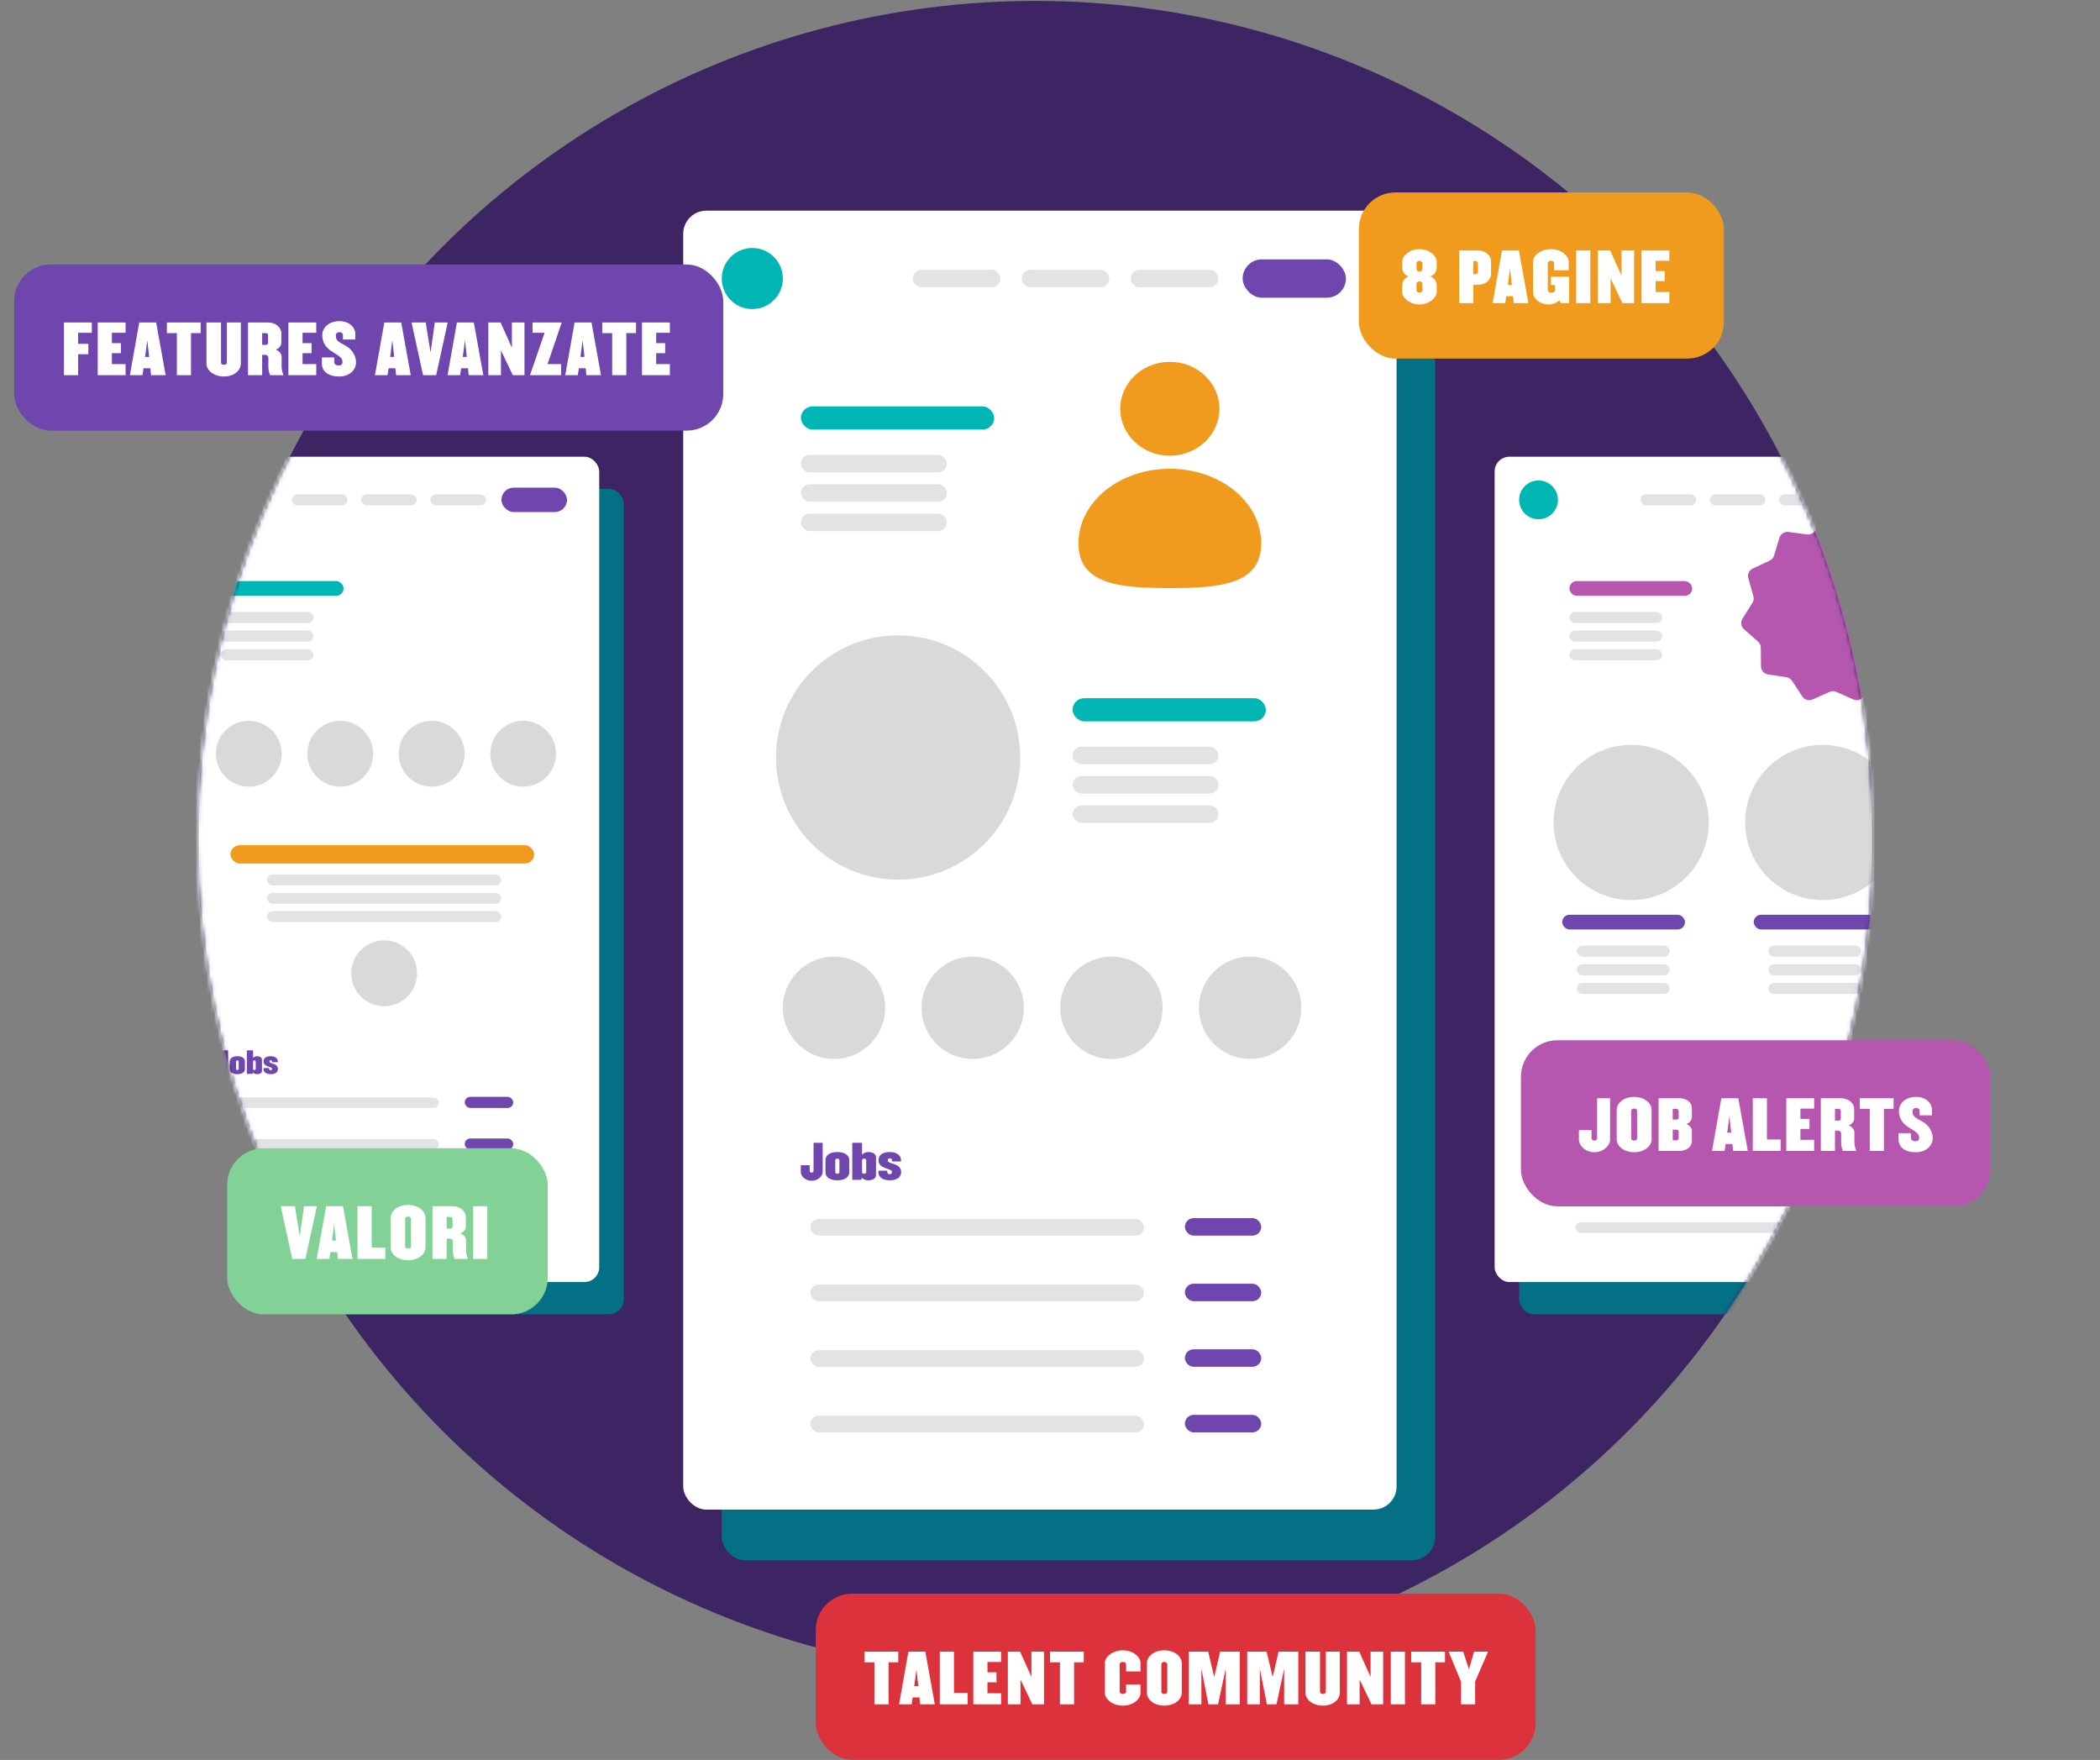 <svg width="574" height="481" viewBox="0 0 574 481" fill="none" xmlns="http://www.w3.org/2000/svg">
<rect x="0" y="0" width="574" height="481" fill="#808080" stroke="none"/>
<circle cx="282.998" cy="229.247" r="229" fill="#3D2462"/>
<mask id="mask0_1_3511" style="mask-type:alpha" maskUnits="userSpaceOnUse" x="53" y="0" width="459" height="459">
<path d="M511.498 229.247C511.498 355.444 409.195 457.747 282.998 457.747C156.801 457.747 54.498 355.444 54.498 229.247C54.498 103.05 156.801 0.747 282.998 0.747C409.195 0.747 511.498 103.05 511.498 229.247Z" fill="#00B6B4" stroke="white"/>
</mask>
<g mask="url(#mask0_1_3511)">
<rect x="197.286" y="71.43" width="194.984" height="355.004" rx="6.324" fill="#047085"/>
<rect x="186.745" y="57.574" width="194.984" height="355.004" rx="6.324" fill="white"/>
<rect x="339.661" y="70.882" width="28.227" height="10.483" rx="5.242" fill="#6E46AE"/>
<rect x="309.076" y="73.732" width="23.912" height="4.783" rx="2.391" fill="#E2E3E5"/>
<rect x="218.921" y="111.069" width="52.826" height="6.333" rx="3.167" fill="#00B6B4"/>
<rect x="293.177" y="190.813" width="52.826" height="6.333" rx="3.167" fill="#00B6B4"/>
<rect x="218.921" y="124.329" width="39.892" height="4.783" rx="2.391" fill="#E2E3E5"/>
<rect x="293.177" y="204.074" width="39.892" height="4.783" rx="2.391" fill="#E2E3E5"/>
<circle cx="245.49" cy="207.028" r="33.381" fill="#D9D9D9"/>
<circle cx="227.959" cy="275.432" r="13.986" fill="#D9D9D9"/>
<circle cx="265.873" cy="275.432" r="13.986" fill="#D9D9D9"/>
<circle cx="303.787" cy="275.432" r="13.986" fill="#D9D9D9"/>
<circle cx="341.7" cy="275.432" r="13.986" fill="#D9D9D9"/>
<rect x="218.921" y="132.35" width="39.892" height="4.783" rx="2.391" fill="#E2E3E5"/>
<rect x="293.177" y="212.095" width="39.892" height="4.783" rx="2.391" fill="#E2E3E5"/>
<rect x="218.921" y="140.371" width="39.892" height="4.783" rx="2.391" fill="#E2E3E5"/>
<rect x="293.177" y="220.115" width="39.892" height="4.783" rx="2.391" fill="#E2E3E5"/>
<rect x="279.296" y="73.732" width="23.912" height="4.783" rx="2.391" fill="#E2E3E5"/>
<rect x="249.517" y="73.732" width="23.912" height="4.783" rx="2.391" fill="#E2E3E5"/>
<ellipse cx="13.559" cy="12.832" rx="13.559" ry="12.832" transform="matrix(-1 0 0 1 333.316 98.89)" fill="#F09B1E"/>
<path d="M294.778 148.484C294.778 159.735 305.961 160.724 319.757 160.724C333.552 160.724 344.736 159.735 344.736 148.484C344.736 137.232 333.552 128.111 319.757 128.111C305.961 128.111 294.778 137.232 294.778 148.484Z" fill="#F09B1E"/>
<circle cx="205.634" cy="76.123" r="8.349" fill="#00B6B4"/>
<rect x="221.506" y="333.153" width="91.18" height="4.545" rx="2.273" fill="#E2E3E5"/>
<rect x="323.869" y="332.915" width="20.867" height="4.783" rx="2.391" fill="#6E46AE"/>
<rect x="323.869" y="350.84" width="20.867" height="4.783" rx="2.391" fill="#6E46AE"/>
<rect x="323.869" y="368.764" width="20.867" height="4.783" rx="2.391" fill="#6E46AE"/>
<rect x="323.869" y="386.689" width="20.867" height="4.783" rx="2.391" fill="#6E46AE"/>
<rect x="221.506" y="351.077" width="91.18" height="4.545" rx="2.273" fill="#E2E3E5"/>
<rect x="221.506" y="369.002" width="91.18" height="4.545" rx="2.273" fill="#E2E3E5"/>
<rect x="221.506" y="386.926" width="91.18" height="4.545" rx="2.273" fill="#E2E3E5"/>
<path d="M224.866 320.329V312.336H222.374V320.039C222.374 320.304 222.134 320.469 221.843 320.469C221.552 320.469 221.311 320.304 221.311 320.039V318.457H218.883V320.329C218.883 321.367 220.047 322.707 221.843 322.707C223.639 322.707 224.866 321.367 224.866 320.329ZM232.119 320.405V317.041C232.119 315.574 230.664 314.853 228.868 314.853C227.085 314.853 225.63 315.574 225.63 317.041V320.405C225.63 321.873 227.085 322.581 228.868 322.581C230.664 322.581 232.119 321.873 232.119 320.405ZM229.437 320.367C229.437 320.62 229.184 320.797 228.868 320.797C228.552 320.797 228.299 320.62 228.299 320.367V317.079C228.299 316.826 228.552 316.649 228.868 316.649C229.184 316.649 229.437 316.826 229.437 317.079V320.367ZM239.445 321.139V316.307C239.445 315.346 238.497 314.853 237.333 314.853C236.435 314.853 236.043 315.232 235.625 315.574V312.336H232.957V322.454H235.423L235.537 321.873C235.878 322.214 236.435 322.581 237.333 322.581C238.497 322.581 239.445 322.1 239.445 321.139ZM236.764 320.367C236.764 320.62 236.511 320.797 236.195 320.797C235.878 320.797 235.625 320.62 235.625 320.367V317.079C235.625 316.826 235.878 316.649 236.195 316.649C236.511 316.649 236.764 316.826 236.764 317.079V320.367ZM246.314 320.405C246.314 319.608 246.111 318.66 244.151 318.065C243.152 317.749 242.658 317.648 242.658 317.091C242.658 316.725 242.861 316.573 243.278 316.573C243.67 316.573 243.835 316.851 243.835 317.104V317.433H246.276V317.041C246.276 315.738 245.011 314.853 243.227 314.853C241.545 314.853 240.129 315.485 240.129 317.041C240.129 317.85 240.432 318.622 241.76 319.14C243.253 319.722 243.797 319.773 243.797 320.342C243.797 320.759 243.556 320.899 243.177 320.899C242.772 320.899 242.532 320.671 242.532 320.342V319.95H240.103V320.405C240.103 321.695 241.267 322.581 243.227 322.581C245.416 322.581 246.314 321.468 246.314 320.405Z" fill="#6E46AE"/>
<rect x="46.597" y="133.628" width="123.885" height="225.554" rx="4.018" fill="#047085"/>
<rect x="39.9" y="124.825" width="123.885" height="225.554" rx="4.018" fill="white"/>
<circle cx="68" cy="206" r="9" fill="#D9D9D9"/>
<circle cx="93" cy="206" r="9" fill="#D9D9D9"/>
<circle cx="118" cy="206" r="9" fill="#D9D9D9"/>
<circle cx="143" cy="206" r="9" fill="#D9D9D9"/>
<rect x="137.057" y="133.28" width="17.934" height="6.661" rx="3.33" fill="#6E46AE"/>
<rect x="117.624" y="135.091" width="15.193" height="3.039" rx="1.519" fill="#E2E3E5"/>
<rect x="60.343" y="158.813" width="33.563" height="4.024" rx="2.012" fill="#00B6B4"/>
<rect x="63" y="231" width="83" height="5" rx="2.5" fill="#F09B1E"/>
<rect x="60.343" y="167.238" width="25.346" height="3.039" rx="1.519" fill="#E2E3E5"/>
<rect x="73" y="239" width="64" height="3" rx="1.5" fill="#E2E3E5"/>
<circle cx="105" cy="266" r="9" fill="#D9D9D9"/>
<rect x="60.343" y="172.334" width="25.346" height="3.039" rx="1.519" fill="#E2E3E5"/>
<rect x="73" y="244" width="64" height="3" rx="1.5" fill="#E2E3E5"/>
<rect x="60.343" y="177.43" width="25.346" height="3.039" rx="1.519" fill="#E2E3E5"/>
<rect x="73" y="249" width="64" height="3" rx="1.5" fill="#E2E3E5"/>
<rect x="98.703" y="135.091" width="15.193" height="3.039" rx="1.519" fill="#E2E3E5"/>
<rect x="79.783" y="135.091" width="15.193" height="3.039" rx="1.519" fill="#E2E3E5"/>
<circle cx="51.902" cy="136.61" r="5.304" fill="#00B6B4"/>
<rect x="61.985" y="299.916" width="57.932" height="2.888" rx="1.444" fill="#E2E3E5"/>
<rect x="127.023" y="299.765" width="13.258" height="3.039" rx="1.519" fill="#6E46AE"/>
<rect x="127.023" y="311.153" width="13.258" height="3.039" rx="1.519" fill="#6E46AE"/>
<rect x="127.023" y="322.542" width="13.258" height="3.039" rx="1.519" fill="#6E46AE"/>
<rect x="127.023" y="333.931" width="13.258" height="3.039" rx="1.519" fill="#6E46AE"/>
<rect x="61.985" y="311.304" width="57.932" height="2.888" rx="1.444" fill="#E2E3E5"/>
<rect x="61.985" y="322.693" width="57.932" height="2.888" rx="1.444" fill="#E2E3E5"/>
<rect x="61.985" y="334.081" width="57.932" height="2.888" rx="1.444" fill="#E2E3E5"/>
<path d="M62.335 292.144V287.065H60.752V291.96C60.752 292.128 60.6 292.233 60.415 292.233C60.23 292.233 60.077 292.128 60.077 291.96V290.955H58.534V292.144C58.534 292.803 59.274 293.655 60.415 293.655C61.556 293.655 62.335 292.803 62.335 292.144ZM66.944 292.193V290.055C66.944 289.123 66.02 288.665 64.878 288.665C63.745 288.665 62.821 289.123 62.821 290.055V292.193C62.821 293.125 63.745 293.575 64.878 293.575C66.02 293.575 66.944 293.125 66.944 292.193ZM65.24 292.168C65.24 292.329 65.079 292.442 64.878 292.442C64.677 292.442 64.517 292.329 64.517 292.168V290.079C64.517 289.918 64.677 289.806 64.878 289.806C65.079 289.806 65.24 289.918 65.24 290.079V292.168ZM71.599 292.659V289.589C71.599 288.978 70.996 288.665 70.257 288.665C69.686 288.665 69.437 288.906 69.172 289.123V287.065H67.476V293.494H69.043L69.115 293.125C69.332 293.342 69.686 293.575 70.257 293.575C70.996 293.575 71.599 293.269 71.599 292.659ZM69.895 292.168C69.895 292.329 69.734 292.442 69.533 292.442C69.332 292.442 69.172 292.329 69.172 292.168V290.079C69.172 289.918 69.332 289.806 69.533 289.806C69.734 289.806 69.895 289.918 69.895 290.079V292.168ZM75.963 292.193C75.963 291.686 75.834 291.084 74.588 290.706C73.954 290.505 73.64 290.441 73.64 290.087C73.64 289.854 73.769 289.758 74.034 289.758C74.283 289.758 74.388 289.934 74.388 290.095V290.304H75.939V290.055C75.939 289.227 75.135 288.665 74.002 288.665C72.933 288.665 72.033 289.066 72.033 290.055C72.033 290.569 72.226 291.059 73.07 291.389C74.018 291.759 74.363 291.791 74.363 292.152C74.363 292.418 74.211 292.506 73.97 292.506C73.713 292.506 73.56 292.361 73.56 292.152V291.903H72.017V292.193C72.017 293.012 72.756 293.575 74.002 293.575C75.392 293.575 75.963 292.868 75.963 292.193Z" fill="#6E46AE"/>
<rect x="415.231" y="133.628" width="123.885" height="225.554" rx="4.018" fill="#047085"/>
<rect x="408.534" y="124.825" width="123.885" height="225.554" rx="4.018" fill="white"/>
<rect x="505.69" y="133.28" width="17.934" height="6.661" rx="3.33" fill="#6E46AE"/>
<rect x="486.257" y="135.091" width="15.193" height="3.039" rx="1.519" fill="#E2E3E5"/>
<rect x="428.977" y="158.813" width="33.563" height="4.024" rx="2.012" fill="#B557AF"/>
<rect x="427" y="250" width="33.563" height="4.024" rx="2.012" fill="#6E46AE"/>
<rect x="479.351" y="250" width="33.563" height="4.024" rx="2.012" fill="#6E46AE"/>
<rect x="428.977" y="167.238" width="25.346" height="3.039" rx="1.519" fill="#E2E3E5"/>
<rect x="431" y="258.425" width="25.346" height="3.039" rx="1.519" fill="#E2E3E5"/>
<rect x="483.351" y="258.425" width="25.346" height="3.039" rx="1.519" fill="#E2E3E5"/>
<circle cx="445.858" cy="224.781" r="21.209" fill="#D9D9D9"/>
<circle cx="498.209" cy="224.781" r="21.209" fill="#D9D9D9"/>
<rect x="428.977" y="172.334" width="25.346" height="3.039" rx="1.519" fill="#E2E3E5"/>
<rect x="431" y="263.521" width="25.346" height="3.039" rx="1.519" fill="#E2E3E5"/>
<rect x="483.351" y="263.521" width="25.346" height="3.039" rx="1.519" fill="#E2E3E5"/>
<rect x="428.977" y="177.43" width="25.346" height="3.039" rx="1.519" fill="#E2E3E5"/>
<rect x="431" y="268.617" width="25.346" height="3.039" rx="1.519" fill="#E2E3E5"/>
<rect x="483.351" y="268.617" width="25.346" height="3.039" rx="1.519" fill="#E2E3E5"/>
<rect x="467.337" y="135.091" width="15.193" height="3.039" rx="1.519" fill="#E2E3E5"/>
<rect x="448.417" y="135.091" width="15.193" height="3.039" rx="1.519" fill="#E2E3E5"/>
<circle cx="420.535" cy="136.61" r="5.304" fill="#00B6B4"/>
<rect x="430.619" y="299.916" width="57.932" height="2.888" rx="1.444" fill="#E2E3E5"/>
<rect x="495.657" y="299.765" width="13.258" height="3.039" rx="1.519" fill="#6E46AE"/>
<rect x="495.657" y="311.153" width="13.258" height="3.039" rx="1.519" fill="#6E46AE"/>
<rect x="495.657" y="322.542" width="13.258" height="3.039" rx="1.519" fill="#6E46AE"/>
<rect x="495.657" y="333.931" width="13.258" height="3.039" rx="1.519" fill="#6E46AE"/>
<rect x="430.619" y="311.304" width="57.932" height="2.888" rx="1.444" fill="#E2E3E5"/>
<rect x="430.619" y="322.693" width="57.932" height="2.888" rx="1.444" fill="#E2E3E5"/>
<rect x="430.619" y="334.081" width="57.932" height="2.888" rx="1.444" fill="#E2E3E5"/>
<path d="M430.969 292.144V287.065H429.386V291.96C429.386 292.128 429.233 292.233 429.049 292.233C428.864 292.233 428.711 292.128 428.711 291.96V290.955H427.168V292.144C427.168 292.803 427.907 293.655 429.049 293.655C430.19 293.655 430.969 292.803 430.969 292.144ZM435.578 292.193V290.055C435.578 289.123 434.653 288.665 433.512 288.665C432.379 288.665 431.455 289.123 431.455 290.055V292.193C431.455 293.125 432.379 293.575 433.512 293.575C434.653 293.575 435.578 293.125 435.578 292.193ZM433.874 292.168C433.874 292.329 433.713 292.442 433.512 292.442C433.311 292.442 433.151 292.329 433.151 292.168V290.079C433.151 289.918 433.311 289.806 433.512 289.806C433.713 289.806 433.874 289.918 433.874 290.079V292.168ZM440.232 292.659V289.589C440.232 288.978 439.63 288.665 438.89 288.665C438.32 288.665 438.071 288.906 437.806 289.123V287.065H436.11V293.494H437.677L437.749 293.125C437.966 293.342 438.32 293.575 438.89 293.575C439.63 293.575 440.232 293.269 440.232 292.659ZM438.529 292.168C438.529 292.329 438.368 292.442 438.167 292.442C437.966 292.442 437.806 292.329 437.806 292.168V290.079C437.806 289.918 437.966 289.806 438.167 289.806C438.368 289.806 438.529 289.918 438.529 290.079V292.168ZM444.596 292.193C444.596 291.686 444.468 291.084 443.222 290.706C442.587 290.505 442.274 290.441 442.274 290.087C442.274 289.854 442.403 289.758 442.668 289.758C442.917 289.758 443.021 289.934 443.021 290.095V290.304H444.572V290.055C444.572 289.227 443.769 288.665 442.636 288.665C441.567 288.665 440.667 289.066 440.667 290.055C440.667 290.569 440.86 291.059 441.703 291.389C442.652 291.759 442.997 291.791 442.997 292.152C442.997 292.418 442.845 292.506 442.603 292.506C442.346 292.506 442.194 292.361 442.194 292.152V291.903H440.651V292.193C440.651 293.012 441.39 293.575 442.636 293.575C444.026 293.575 444.596 292.868 444.596 292.193Z" fill="#6E46AE"/>
<path d="M499.547 142.236C500.385 141.523 501.616 141.523 502.454 142.236L506.348 145.547C506.833 145.959 507.469 146.146 508.1 146.061L513.166 145.381C514.256 145.235 515.292 145.9 515.612 146.953L517.097 151.844C517.282 152.452 517.717 152.954 518.293 153.224L522.923 155.39C523.919 155.857 524.43 156.977 524.13 158.035L522.736 162.952C522.563 163.564 522.657 164.222 522.996 164.76L525.719 169.085C526.305 170.016 526.13 171.235 525.305 171.963L521.474 175.346C520.997 175.767 520.721 176.371 520.715 177.007L520.668 182.118C520.657 183.218 519.851 184.149 518.764 184.316L513.712 185.09C513.083 185.187 512.524 185.546 512.175 186.078L509.372 190.351C508.768 191.271 507.587 191.618 506.582 191.17L501.913 189.091C501.332 188.832 500.668 188.832 500.087 189.091L495.418 191.17C494.413 191.618 493.232 191.271 492.629 190.351L489.825 186.078C489.476 185.546 488.918 185.187 488.289 185.09L483.237 184.316C482.149 184.149 481.343 183.218 481.333 182.118L481.285 177.007C481.279 176.371 481.003 175.767 480.527 175.346L476.695 171.963C475.871 171.235 475.695 170.016 476.281 169.085L479.004 164.76C479.343 164.222 479.438 163.564 479.264 162.952L477.87 158.035C477.57 156.977 478.082 155.857 479.078 155.39L483.707 153.224C484.284 152.954 484.718 152.452 484.903 151.844L486.389 146.953C486.709 145.9 487.744 145.235 488.835 145.381L493.9 146.061C494.531 146.146 495.168 145.959 495.653 145.547L499.547 142.236Z" fill="#B557AF"/>
</g>
<rect x="371.424" y="52.598" width="99.777" height="45.402" rx="10" fill="#F09B1E"/>
<rect x="222.961" y="435.546" width="196.773" height="45.402" rx="10" fill="#DC323C"/>
<rect x="415.721" y="284.299" width="128.261" height="45.402" rx="10" fill="#B557AF"/>
<rect x="62.093" y="313.819" width="87.618" height="45.402" rx="10" fill="#82D298"/>
<rect x="3.867" y="72.285" width="193.816" height="45.402" rx="10" fill="#6E46AE"/>
<path d="M392.699 79.823V77.987C392.699 77.033 392.033 75.791 390.845 75.557C392.033 75.341 392.699 74.099 392.699 73.145V71.453C392.699 69.995 390.719 68.087 387.983 68.087C385.247 68.087 383.267 69.995 383.267 71.453V73.145C383.267 74.099 383.933 75.341 385.121 75.557C383.933 75.791 383.267 77.033 383.267 77.987V79.823C383.267 81.299 385.247 83.207 387.983 83.207C390.719 83.207 392.699 81.299 392.699 79.823ZM388.793 73.631C388.793 73.865 388.433 74.243 387.983 74.243C387.533 74.243 387.173 73.865 387.173 73.631V71.885C387.173 71.651 387.533 71.273 387.983 71.273C388.433 71.273 388.793 71.651 388.793 71.885V73.631ZM388.793 79.409C388.793 79.643 388.433 80.021 387.983 80.021C387.533 80.021 387.173 79.643 387.173 79.409V77.483C387.173 77.249 387.533 76.871 387.983 76.871C388.433 76.871 388.793 77.249 388.793 77.483V79.409ZM407.554 74.855V71.435C407.554 69.617 405.808 68.447 403.954 68.447H398.842V82.847H402.712V77.843H403.954C405.808 77.843 407.554 76.691 407.554 74.855ZM403.936 74.351C403.936 74.765 403.684 74.927 403.27 74.927H402.712V71.363H403.27C403.684 71.363 403.936 71.525 403.936 71.939V74.351ZM417.758 82.847L415.166 68.447H410.54L407.984 82.847H411.422L411.71 80.957H413.564L413.762 82.847H417.758ZM413.24 77.861H412.142L412.736 73.307L413.24 77.861ZM428.882 82.847V75.629H423.932V77.897H425.012V79.319C425.012 79.697 424.706 80.021 424.04 80.021C423.428 80.021 423.068 79.697 423.068 79.319V71.885C423.068 71.507 423.464 71.273 423.932 71.273C424.418 71.273 424.778 71.507 424.778 71.885V73.865H428.774V71.471C428.774 69.995 426.848 68.087 423.932 68.087C420.998 68.087 419.018 69.995 419.018 71.471V79.823C419.018 81.443 420.62 83.207 423.428 83.207C424.544 83.207 425.858 82.541 426.2 82.055L426.632 82.847H428.882ZM434.686 82.847V68.447H430.816V82.847H434.686ZM446.655 82.847V68.447H443.217V75.341L440.121 68.447H436.773V82.847H440.229V76.079L443.469 82.847H446.655ZM456.286 82.847V79.823H452.542V76.835H455.008V74.099H452.542V71.273H456.286V68.447H448.672V82.847H456.286Z" fill="white"/>
<path d="M245.524 454.311V451.395H236.29V454.311H239.008V465.795H242.878V454.311H245.524ZM255.514 465.795L252.922 451.395H248.296L245.74 465.795H249.178L249.466 463.905H251.32L251.518 465.795H255.514ZM250.996 460.809H249.898L250.492 456.255L250.996 460.809ZM264.496 465.795V462.681H260.752V451.395H256.882V465.795H264.496ZM273.653 465.795V462.771H269.909V459.783H272.375V457.047H269.909V454.221H273.653V451.395H266.039V465.795H273.653ZM285.36 465.795V451.395H281.922V458.289L278.826 451.395H275.478V465.795H278.934V459.027L282.174 465.795H285.36ZM296.234 454.311V451.395H287V454.311H289.718V465.795H293.588V454.311H296.234ZM311.737 462.771V460.377H307.795V462.357C307.795 462.735 307.381 462.969 306.913 462.969C306.445 462.969 306.049 462.735 306.049 462.357V454.833C306.049 454.455 306.445 454.221 306.913 454.221C307.381 454.221 307.795 454.455 307.795 454.833V456.813H311.737V454.419C311.737 452.943 309.847 451.035 306.913 451.035C303.997 451.035 301.999 452.943 301.999 454.419V462.771C301.999 464.247 303.997 466.155 306.913 466.155C309.847 466.155 311.737 464.247 311.737 462.771ZM323.017 462.591V454.599C323.017 452.637 320.983 451.035 318.247 451.035C315.511 451.035 313.477 452.637 313.477 454.599V462.591C313.477 464.553 315.511 466.155 318.247 466.155C320.983 466.155 323.017 464.553 323.017 462.591ZM319.057 462.357C319.057 462.735 318.697 462.969 318.247 462.969C317.797 462.969 317.437 462.735 317.437 462.357V454.833C317.437 454.455 317.797 454.221 318.247 454.221C318.697 454.221 319.057 454.455 319.057 454.833V462.357ZM338.89 465.795V451.395H333.508L331.888 458.325L330.232 451.395H324.922V465.795H328.378V456.075L330.304 465.795H332.932L335.02 456.075V465.795H338.89ZM354.868 465.795V451.395H349.486L347.866 458.325L346.21 451.395H340.9V465.795H344.356V456.075L346.282 465.795H348.91L350.998 456.075V465.795H354.868ZM366.219 462.591V451.395H362.403V462.357C362.403 462.735 362.061 462.969 361.593 462.969C361.161 462.969 360.801 462.735 360.801 462.357V451.395H356.823V462.591C356.823 464.553 358.875 466.155 361.593 466.155C364.329 466.155 366.219 464.553 366.219 462.591ZM378.061 465.795V451.395H374.623V458.289L371.527 451.395H368.179V465.795H371.635V459.027L374.875 465.795H378.061ZM384.021 465.795V451.395H380.151V465.795H384.021ZM394.964 454.311V451.395H385.73V454.311H388.448V465.795H392.318V454.311H394.964ZM406.735 451.395H402.919L401.515 456.201L399.931 451.395H395.953L399.337 459.585V465.795H403.207V459.585L406.735 451.395Z" fill="white"/>
<path d="M440.09 311.524V300.148H436.544V311.11C436.544 311.488 436.202 311.722 435.788 311.722C435.374 311.722 435.032 311.488 435.032 311.11V308.86H431.576V311.524C431.576 313 433.232 314.908 435.788 314.908C438.344 314.908 440.09 313 440.09 311.524ZM451.437 311.344V303.352C451.437 301.39 449.403 299.788 446.667 299.788C443.931 299.788 441.897 301.39 441.897 303.352V311.344C441.897 313.306 443.931 314.908 446.667 314.908C449.403 314.908 451.437 313.306 451.437 311.344ZM447.477 311.11C447.477 311.488 447.117 311.722 446.667 311.722C446.217 311.722 445.857 311.488 445.857 311.11V303.586C445.857 303.208 446.217 302.974 446.667 302.974C447.117 302.974 447.477 303.208 447.477 303.586V311.11ZM462.451 311.74V309.076C462.451 308.392 461.947 307.6 460.957 307.222C461.947 306.844 462.451 306.034 462.451 305.35V302.956C462.451 301.138 460.885 300.148 459.031 300.148H453.343V314.548H459.031C460.885 314.548 462.451 313.558 462.451 311.74ZM458.833 305.422C458.833 305.818 458.581 305.98 458.167 305.98H457.213V303.064H458.167C458.581 303.064 458.833 303.226 458.833 303.64V305.422ZM458.833 311.074C458.833 311.488 458.581 311.65 458.167 311.65H457.213V308.734H458.167C458.581 308.734 458.833 308.896 458.833 309.292V311.074ZM477.725 314.548L475.133 300.148H470.507L467.951 314.548H471.389L471.677 312.658H473.531L473.729 314.548H477.725ZM473.207 309.562H472.109L472.703 305.008L473.207 309.562ZM486.706 314.548V311.434H482.962V300.148H479.092V314.548H486.706ZM495.864 314.548V311.524H492.12V308.536H494.586V305.8H492.12V302.974H495.864V300.148H488.25V314.548H495.864ZM507.373 314.548C507.121 313.846 506.869 313.054 506.869 312.136V309.454C506.869 308.77 506.293 307.96 505.303 307.582C506.293 307.204 506.797 306.412 506.797 305.728V303.136C506.797 301.318 505.051 300.148 503.179 300.148H497.689V314.548H501.559V309.004H502.441C502.981 309.004 503.251 309.436 503.251 309.76V312.316C503.251 313.072 503.449 313.918 503.737 314.548H507.373ZM503.161 305.692C503.161 306.106 502.927 306.268 502.495 306.268H501.559V303.064H502.495C502.927 303.064 503.161 303.226 503.161 303.64V305.692ZM517.583 303.064V300.148H508.349V303.064H511.067V314.548H514.937V303.064H517.583ZM528.275 311.038C528.275 309.256 527.195 307.456 525.305 306.43C523.253 305.314 522.749 305.08 522.749 303.64C522.749 303.082 523.271 302.794 523.775 302.794C524.279 302.794 524.693 303.118 524.693 303.622V304.81H528.077V303.352C528.077 301.39 526.313 299.788 523.775 299.788C520.643 299.788 519.041 301.696 519.041 303.658C519.041 305.296 519.815 306.916 521.633 308.05C523.667 309.328 524.567 309.778 524.567 310.966C524.567 311.578 524.225 311.902 523.487 311.902C522.749 311.902 522.317 311.506 522.317 310.948V309.706H518.933V311.344C518.933 313.576 520.715 314.908 523.667 314.908C526.637 314.908 528.275 313.018 528.275 311.038Z" fill="white"/>
<path d="M86.616 329.667H83.088L81.936 337.893L80.604 329.667H76.734L79.884 344.067H83.466L86.616 329.667ZM96.351 344.067L93.759 329.667H89.133L86.577 344.067H90.015L90.303 342.177H92.157L92.355 344.067H96.351ZM91.833 339.081H90.735L91.329 334.527L91.833 339.081ZM105.333 344.067V340.953H101.589V329.667H97.719V344.067H105.333ZM116.308 340.863V332.871C116.308 330.909 114.274 329.307 111.538 329.307C108.802 329.307 106.768 330.909 106.768 332.871V340.863C106.768 342.825 108.802 344.427 111.538 344.427C114.274 344.427 116.308 342.825 116.308 340.863ZM112.348 340.629C112.348 341.007 111.988 341.241 111.538 341.241C111.088 341.241 110.728 341.007 110.728 340.629V333.105C110.728 332.727 111.088 332.493 111.538 332.493C111.988 332.493 112.348 332.727 112.348 333.105V340.629ZM127.897 344.067C127.645 343.365 127.393 342.573 127.393 341.655V338.973C127.393 338.289 126.817 337.479 125.827 337.101C126.817 336.723 127.321 335.931 127.321 335.247V332.655C127.321 330.837 125.575 329.667 123.703 329.667H118.213V344.067H122.083V338.523H122.965C123.505 338.523 123.775 338.955 123.775 339.279V341.835C123.775 342.591 123.973 343.437 124.261 344.067H127.897ZM123.685 335.211C123.685 335.625 123.451 335.787 123.019 335.787H122.083V332.583H123.019C123.451 332.583 123.685 332.745 123.685 333.159V335.211ZM133.194 344.067V329.667H129.324V344.067H133.194Z" fill="white"/>
<path d="M25.099 90.959V88.133H17.485V102.533H21.355V96.809H24.145V93.965H21.355V90.959H25.099ZM34.327 102.533V99.509H30.583V96.521H33.049V93.785H30.583V90.959H34.327V88.133H26.713V102.533H34.327ZM45.278 102.533L42.686 88.133H38.06L35.504 102.533H38.942L39.23 100.643H41.084L41.282 102.533H45.278ZM40.76 97.547H39.662L40.256 92.993L40.76 97.547ZM54.851 91.049V88.133H45.617V91.049H48.335V102.533H52.205V91.049H54.851ZM65.83 99.329V88.133H62.014V99.095C62.014 99.473 61.672 99.707 61.204 99.707C60.772 99.707 60.412 99.473 60.412 99.095V88.133H56.434V99.329C56.434 101.291 58.486 102.893 61.204 102.893C63.94 102.893 65.83 101.291 65.83 99.329ZM77.474 102.533C77.222 101.831 76.97 101.039 76.97 100.121V97.439C76.97 96.755 76.394 95.945 75.404 95.567C76.394 95.189 76.898 94.397 76.898 93.713V91.121C76.898 89.303 75.152 88.133 73.28 88.133H67.79V102.533H71.66V96.989H72.542C73.082 96.989 73.352 97.421 73.352 97.745V100.301C73.352 101.057 73.55 101.903 73.838 102.533H77.474ZM73.262 93.677C73.262 94.091 73.028 94.253 72.596 94.253H71.66V91.049H72.596C73.028 91.049 73.262 91.211 73.262 91.625V93.677ZM86.443 102.533V99.509H82.699V96.521H85.165V93.785H82.699V90.959H86.443V88.133H78.829V102.533H86.443ZM97.321 99.023C97.321 97.241 96.241 95.441 94.351 94.415C92.299 93.299 91.795 93.065 91.795 91.625C91.795 91.067 92.317 90.779 92.821 90.779C93.325 90.779 93.739 91.103 93.739 91.607V92.795H97.123V91.337C97.123 89.375 95.359 87.773 92.821 87.773C89.689 87.773 88.087 89.681 88.087 91.643C88.087 93.281 88.861 94.901 90.679 96.035C92.713 97.313 93.613 97.763 93.613 98.951C93.613 99.563 93.271 99.887 92.533 99.887C91.795 99.887 91.363 99.491 91.363 98.933V97.691H87.979V99.329C87.979 101.561 89.761 102.893 92.713 102.893C95.683 102.893 97.321 101.003 97.321 99.023ZM112.263 102.533L109.671 88.133H105.045L102.489 102.533H105.927L106.215 100.643H108.069L108.267 102.533H112.263ZM107.745 97.547H106.647L107.241 92.993L107.745 97.547ZM122.372 88.133H118.844L117.692 96.359L116.36 88.133H112.49L115.64 102.533H119.222L122.372 88.133ZM132.107 102.533L129.515 88.133H124.889L122.333 102.533H125.771L126.059 100.643H127.913L128.111 102.533H132.107ZM127.589 97.547H126.491L127.085 92.993L127.589 97.547ZM143.357 102.533V88.133H139.919V95.027L136.823 88.133H133.475V102.533H136.931V95.765L140.171 102.533H143.357ZM153.546 88.133H145.554V90.959H148.848L144.87 102.533H153.366V99.509H149.658L153.546 88.133ZM164.273 102.533L161.681 88.133H157.055L154.499 102.533H157.937L158.225 100.643H160.079L160.277 102.533H164.273ZM159.755 97.547H158.657L159.251 92.993L159.755 97.547ZM173.846 91.049V88.133H164.612V91.049H167.33V102.533H171.2V91.049H173.846ZM183.098 102.533V99.509H179.354V96.521H181.82V93.785H179.354V90.959H183.098V88.133H175.484V102.533H183.098Z" fill="white"/>
</svg>
